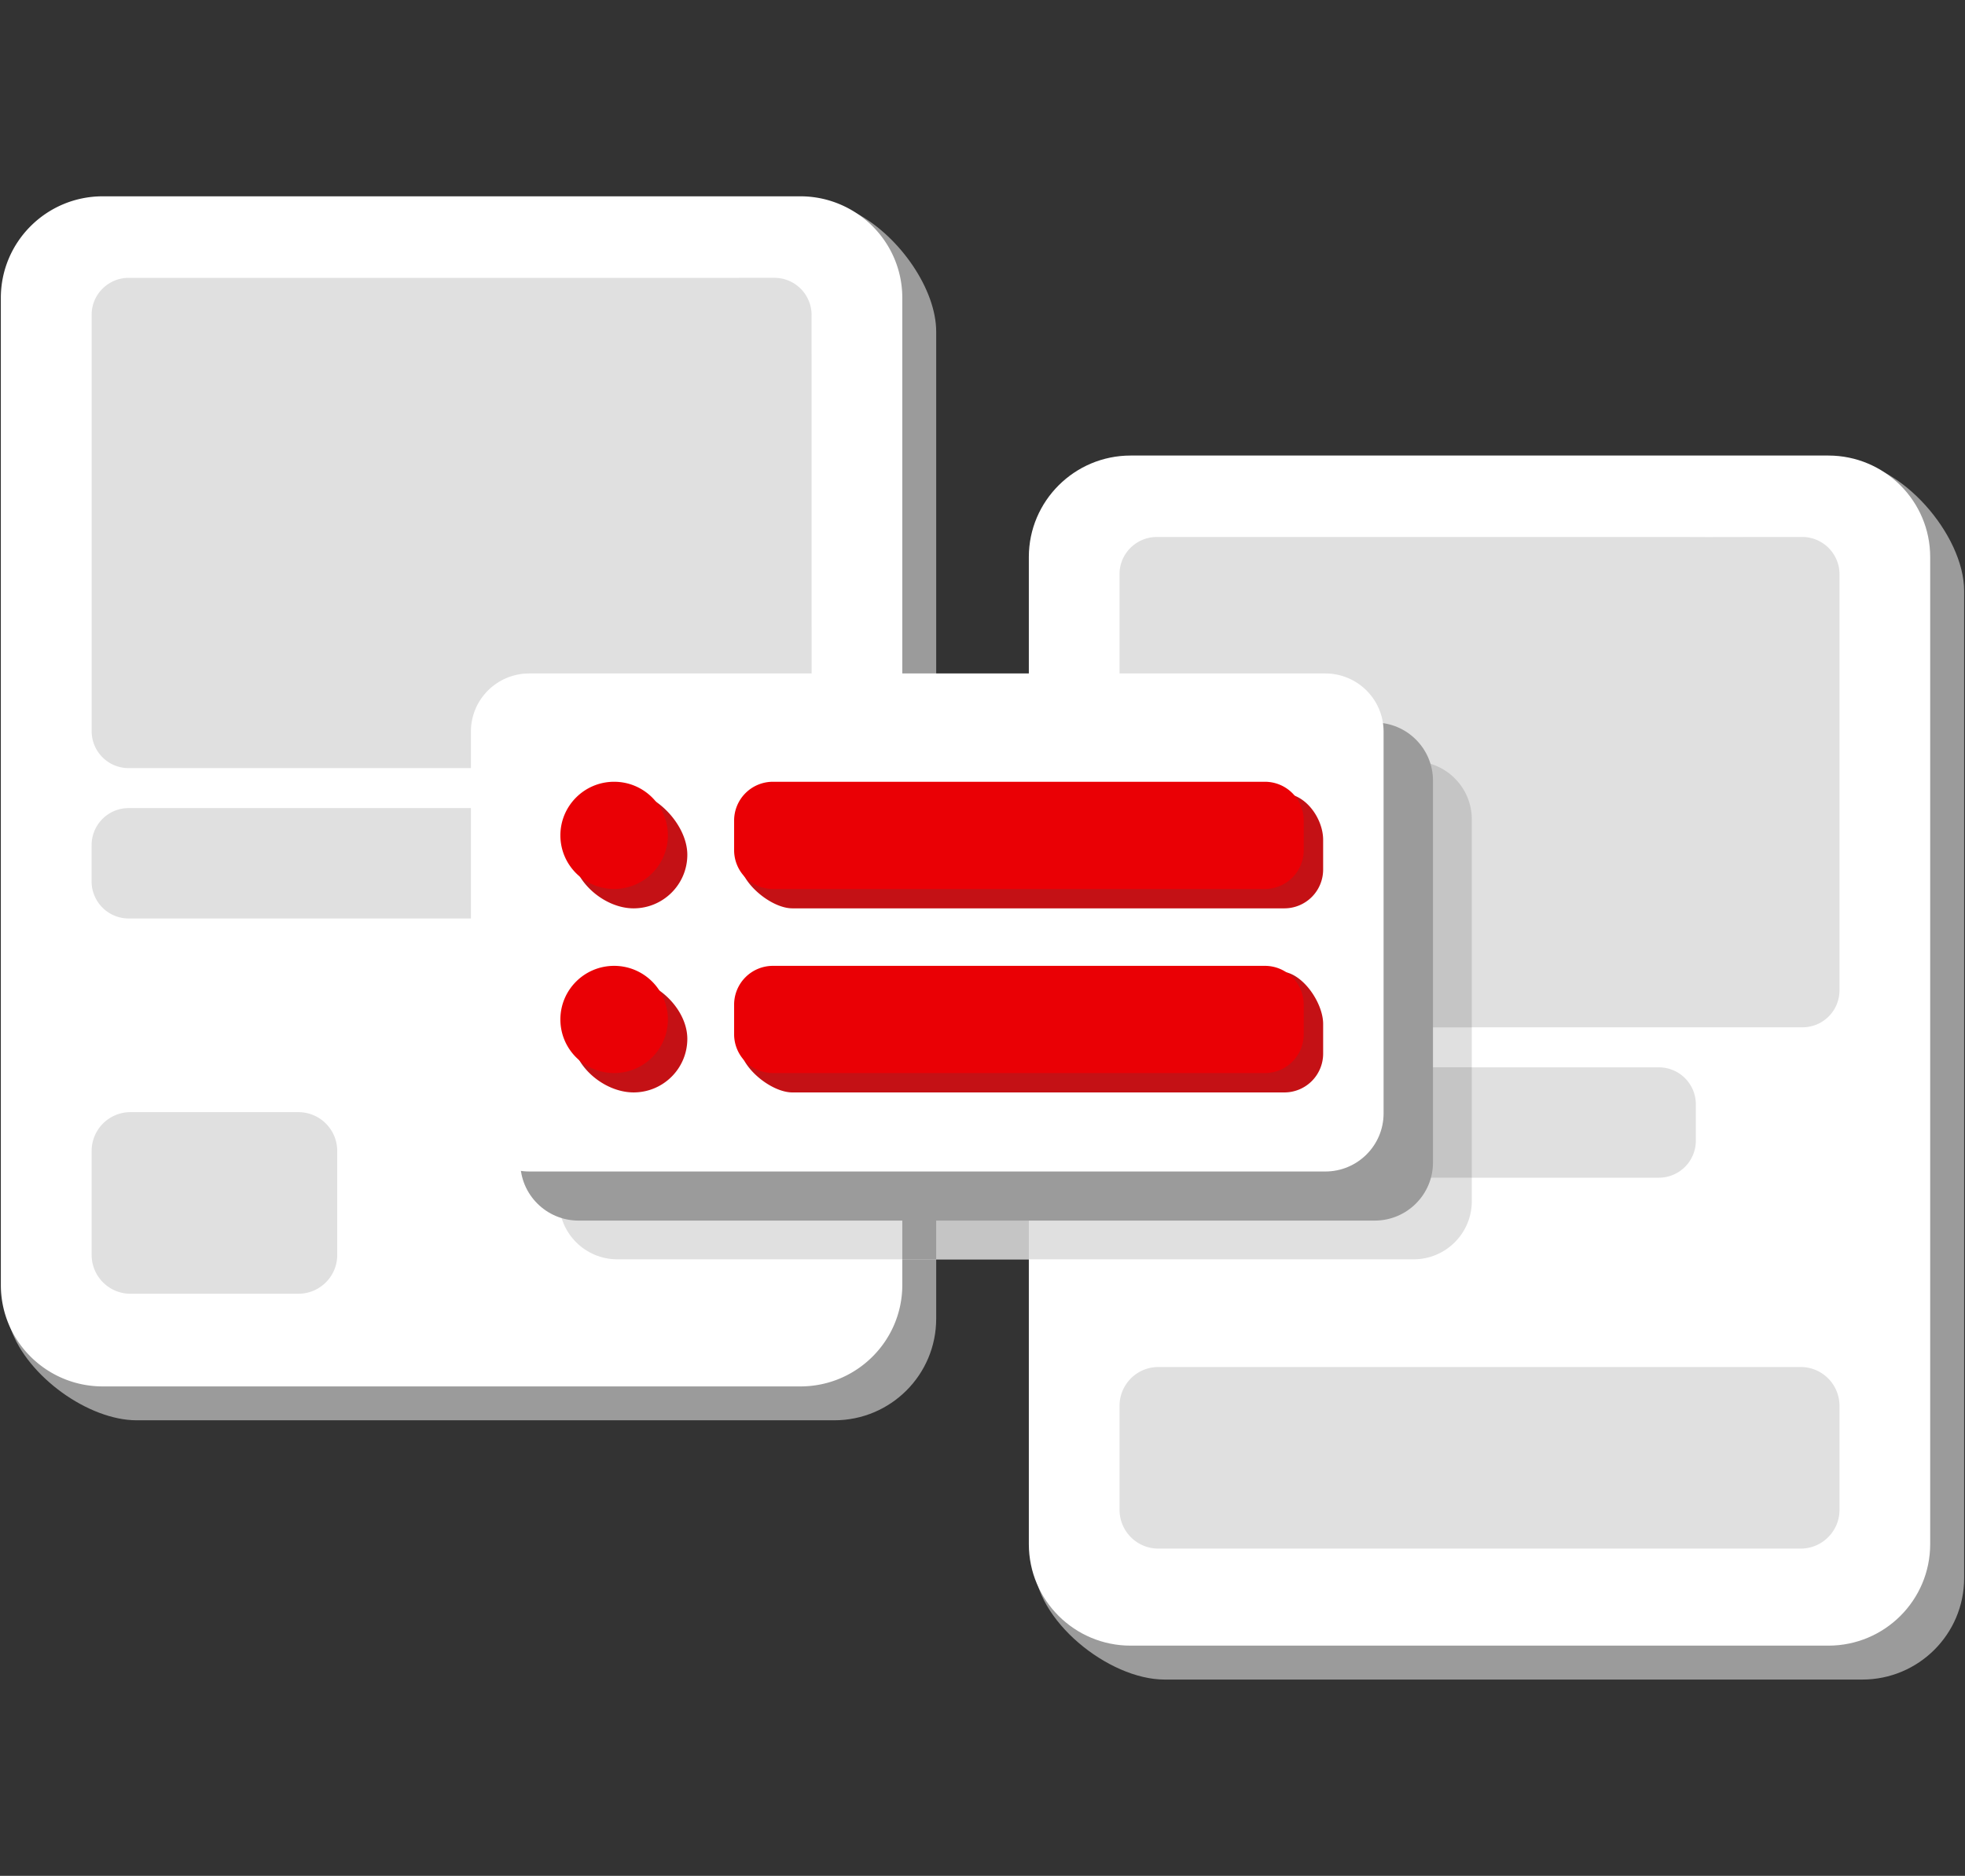<svg xmlns="http://www.w3.org/2000/svg" width="243" height="232" fill="none" viewBox="0 0 243 232"><rect x="0" y="0" width="243" height="232" fill="#333333" stroke="none"/><g clip-path="url(#a)"><path fill="#9B9B9B" d="M242.895 73.087v122.072c0 6.95-5.646 12.562-12.596 12.562H144.02c-6.949 0-16.113-7.393-16.113-14.344l3.518-120.29c0-6.93 5.645-12.562 12.595-12.562l84.063-3.46c6.95 0 14.812 9.093 14.812 16.022Z"/><path fill="#fff" d="M238.695 68.892v122.071c0 6.958-5.643 12.564-12.597 12.564h-86.281c-6.941 0-12.587-5.606-12.587-12.564V68.892c0-6.923 5.646-12.552 12.587-12.552h86.281c6.954 0 12.597 5.63 12.597 12.552Z"/><path fill="#9B9B9B" d="M115.774 94.152v-53.13c0-5.223-4.468-11.678-9.657-14.528-1.694-.935-3.447-1.486-5.152-1.486l-84.058 3.45C9.953 28.458 4.31 34.1 4.31 41.022L.789 161.308c0 1.018.192 2.036.553 3.054 2.078 5.904 9.62 11.294 15.564 11.294h86.268c6.954 0 12.599-5.605 12.599-12.563V94.152h.001Z"/><path fill="#fff" d="M111.582 155.752v3.163c0 6.946-5.657 12.551-12.599 12.551h-86.28c-4.996 0-9.32-2.899-11.362-7.103a12.553 12.553 0 0 1-1.237-5.449V36.844c0-6.935 5.645-12.565 12.6-12.565h86.28c2.641 0 5.104.827 7.133 2.217 3.303 2.263 5.465 6.06 5.465 10.346v118.91Z"/><path fill="#E0E0E0" fill-rule="evenodd" d="M95.777 94.998H15.92a4.57 4.57 0 0 1-4.585-4.567l-.001-51.5c-.004-2.51 2.053-4.57 4.59-4.57h74.926l4.227-.006.694.005a4.594 4.594 0 0 1 4.088 2.505c.322.628.505 1.332.505 2.071l-.002.02.001 14.587.001 4.833.002 32.051c-.01 2.526-2.074 4.576-4.59 4.57Zm-13.182 9.516v4.506a4.578 4.578 0 0 1-4.586 4.573H15.915a4.585 4.585 0 0 1-4.436-3.419 4.246 4.246 0 0 1-.149-1.154v-4.506a4.578 4.578 0 0 1 4.585-4.573h62.093a4.577 4.577 0 0 1 4.587 4.573Zm-40.893 50.7v-12.875a4.8 4.8 0 0 0-4.803-4.793H16.138a4.796 4.796 0 0 0-4.805 4.791v12.876a4.797 4.797 0 0 0 4.805 4.792h20.761a4.799 4.799 0 0 0 3.795-1.856 4.744 4.744 0 0 0 1.008-2.935ZM227.479 70.999v51.49a4.569 4.569 0 0 1-4.587 4.563h-79.856a4.58 4.58 0 0 1-4.589-4.563V70.987c0-2.503 2.055-4.563 4.6-4.575h64.639l3.554.012 6.726-.012h4.924a4.6 4.6 0 0 1 4.083 2.514c.326.624.506 1.33.506 2.073Zm-17.764 65.577v4.503a4.581 4.581 0 0 1-4.586 4.576h-62.093a4.585 4.585 0 0 1-4.444-3.425 4.469 4.469 0 0 1-.145-1.15v-4.503a4.582 4.582 0 0 1 4.589-4.574h62.092a4.578 4.578 0 0 1 4.587 4.573Zm17.764 50.159v-12.876a4.798 4.798 0 0 0-4.803-4.792h-79.423a4.797 4.797 0 0 0-4.805 4.791v12.876a4.797 4.797 0 0 0 4.805 4.791h79.423a4.79 4.79 0 0 0 3.794-1.856 4.737 4.737 0 0 0 1.009-2.934Z" clip-rule="evenodd"/><path fill="#E0E0E0" d="M174.804 155.749H76.351c-3.98 0-7.207-3.217-7.207-7.186V101.34c0-3.968 3.227-7.187 7.207-7.187h98.453c3.979 0 7.206 3.219 7.206 7.187v47.223c-.001 3.969-3.227 7.186-7.206 7.186Z"/><path fill="#C5C5C5" d="M182.009 101.341v25.716h-38.972a4.581 4.581 0 0 1-4.59-4.564V94.154h36.356c3.987 0 7.206 3.222 7.206 7.187ZM143.037 132h38.972v13.653h-38.972a4.584 4.584 0 0 1-4.444-3.425 4.463 4.463 0 0 1-.145-1.15v-4.503a4.582 4.582 0 0 1 4.589-4.575ZM127.231 94.153h-11.458v61.599h11.458V94.153Z"/><path fill="#9B9B9B" d="M170.002 150.958H71.549c-3.98 0-7.206-3.218-7.206-7.186V96.549c0-3.97 3.226-7.187 7.206-7.187h98.453c3.979 0 7.206 3.218 7.206 7.187v47.223c0 3.968-3.227 7.186-7.206 7.186Z"/><path fill="#fff" d="M163.893 144.885H65.442c-3.98 0-7.207-3.219-7.207-7.187V90.476c0-3.969 3.227-7.186 7.207-7.186h98.451c3.979 0 7.207 3.217 7.207 7.186V137.7c0 3.968-3.228 7.186-7.207 7.186Z"/><path fill="#C41115" fill-rule="evenodd" d="M78.35 112.341c3.67 0 6.647-2.968 6.647-6.629 0-3.661-3.891-7.84-7.561-7.84-3.673 0-6.68 3.717-6.68 7.376 0 3.661 3.923 7.093 7.594 7.093Zm19.641 0h60.831a4.796 4.796 0 0 0 4.803-4.792v-3.677c0-2.645-2.187-5.716-4.84-5.716l-60.794.926a4.798 4.798 0 0 0-4.804 4.791l-1.709 2.596c0 2.646 3.86 5.872 6.513 5.872Zm-12.994 16.136c0 3.663-2.976 6.629-6.647 6.629-3.671 0-7.593-3.337-7.593-6.999 0-3.66 3.094-7 6.766-7 3.67.001 7.474 3.71 7.474 7.37Zm12.994 6.631h60.831a4.797 4.797 0 0 0 4.804-4.793v-3.676c0-2.645-2.623-6.479-5.277-6.479l-60.358 1.689a4.798 4.798 0 0 0-4.804 4.791l-1.709 2.658c0 2.647 3.86 5.81 6.513 5.81Z" clip-rule="evenodd"/><path fill="#EA0005" fill-rule="evenodd" d="M75.947 109.944c3.67 0 6.647-2.968 6.647-6.629 0-3.66-2.976-6.629-6.647-6.629-3.67 0-6.647 2.968-6.647 6.629 0 3.661 2.976 6.629 6.647 6.629Zm19.641.001h60.831a4.797 4.797 0 0 0 4.804-4.791v-3.677a4.796 4.796 0 0 0-4.804-4.791h-60.83a4.797 4.797 0 0 0-4.805 4.791v3.677a4.798 4.798 0 0 0 4.804 4.791Zm-12.994 16.137c0 3.663-2.976 6.629-6.647 6.629-3.67 0-6.647-2.967-6.647-6.629 0-3.661 2.976-6.629 6.647-6.629 3.67 0 6.647 2.968 6.647 6.629Zm12.994 6.63h60.831a4.797 4.797 0 0 0 4.804-4.791v-3.677a4.797 4.797 0 0 0-4.804-4.791h-60.83a4.798 4.798 0 0 0-4.805 4.791v3.677a4.798 4.798 0 0 0 4.804 4.791Z" clip-rule="evenodd"/><path fill="#9B9B9B" d="M115.774 150.022h-4.192v5.727h4.192v-5.727Z"/></g><defs><clipPath id="a"><path fill="#fff" d="M.104 0h242.791v232H.105z"/></clipPath></defs></svg>